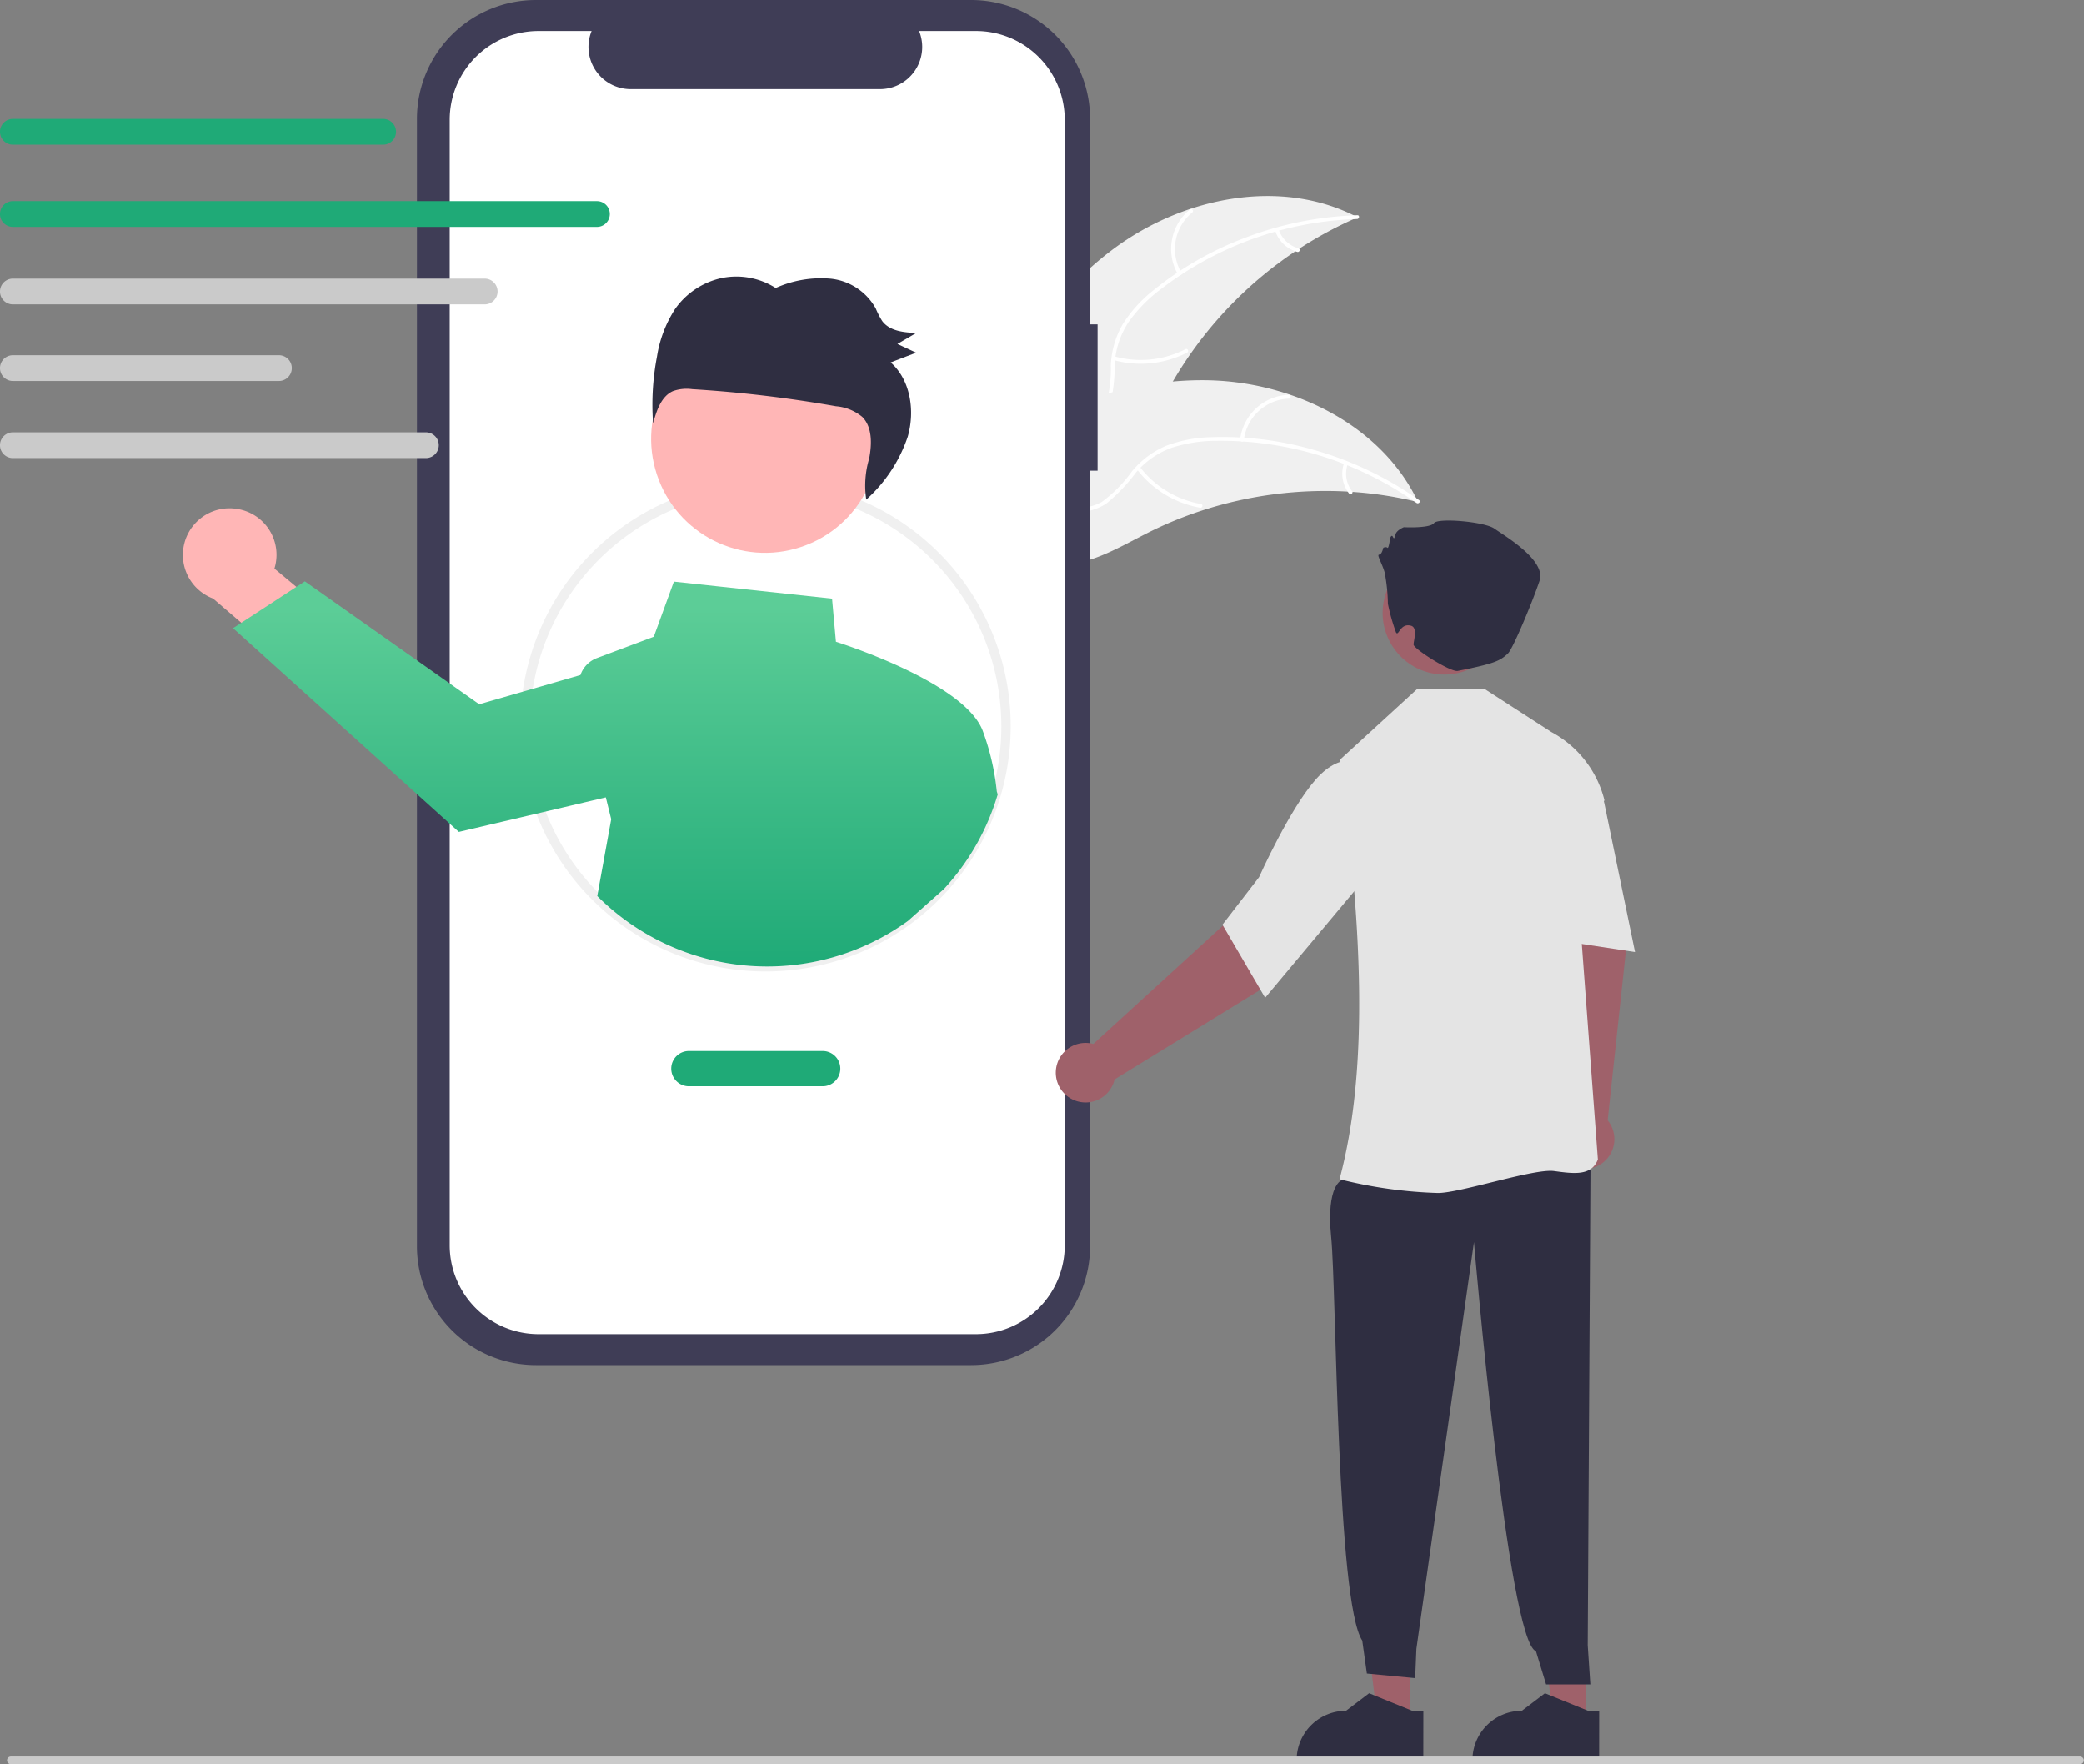 <svg xmlns="http://www.w3.org/2000/svg" xmlns:xlink="http://www.w3.org/1999/xlink" width="228" height="193" viewBox="0 0 228 193">
  <rect x="0" y="0" width="228" height="193" fill="#808080" stroke="none"/>
  <defs>
    <linearGradient id="linear-gradient" x1="0.5" y1="1" x2="0.5" y2="0.067" gradientUnits="objectBoundingBox">
      <stop offset="0" stop-color="#1faa77"/>
      <stop offset="1" stop-color="#5ccd97"/>
    </linearGradient>
  </defs>
  <g id="undraw_active_support_re_b7sj" transform="translate(0.001 0)">
    <path id="Path_3715" data-name="Path 3715" d="M592.833,241.211c7.583-5.6,18.259-7.749,26.612-3.379a43.436,43.436,0,0,0-21.615,20.546c-1.744,3.549-3.314,7.677-6.911,9.317a9.71,9.71,0,0,1-7.2,0,28.837,28.837,0,0,1-6.413-3.609l-.61-.073C580.316,255.307,585.25,246.813,592.833,241.211Z" transform="translate(-470.911 -214.056)" fill="#f0f0f0"/>
    <path id="Path_3716" data-name="Path 3716" d="M619.622,241.909a37.126,37.126,0,0,0-21.5,7.7,15.987,15.987,0,0,0-3.5,3.58,9.169,9.169,0,0,0-1.512,4.583,18.981,18.981,0,0,1-.526,4.564,5.615,5.615,0,0,1-3.133,3.356,14.586,14.586,0,0,1-5.722.979c-2.157.053-4.4.075-6.359,1.09-.238.123-.415-.253-.177-.376,3.412-1.767,7.4-.614,10.986-1.665a5.686,5.686,0,0,0,3.881-3.158,14.726,14.726,0,0,0,.622-4.623,9.784,9.784,0,0,1,1.311-4.536,14.776,14.776,0,0,1,3.353-3.7,36.018,36.018,0,0,1,9.746-5.634,37.784,37.784,0,0,1,12.573-2.576C619.925,241.487,619.887,241.9,619.622,241.909Z" transform="translate(-471.155 -217.947)" fill="#fff"/>
    <path id="Path_3717" data-name="Path 3717" d="M641.13,246.715a5.57,5.57,0,0,1,1.309-7.093c.208-.168.479.147.271.315a5.158,5.158,0,0,0-1.2,6.6c.134.231-.242.407-.376.177Z" transform="translate(-512.265 -216.699)" fill="#fff"/>
    <path id="Path_3718" data-name="Path 3718" d="M622.141,284.205a10.736,10.736,0,0,0,7.785-.784c.238-.122.415.254.177.376a11.167,11.167,0,0,1-8.1.8C621.743,284.523,621.885,284.133,622.141,284.205Z" transform="translate(-500.229 -245.22)" fill="#fff"/>
    <path id="Path_3719" data-name="Path 3719" d="M673.317,245.716a3.153,3.153,0,0,0,2.168,2.061c.259.07.117.46-.14.391a3.533,3.533,0,0,1-2.4-2.275.215.215,0,0,1,.1-.277A.209.209,0,0,1,673.317,245.716Z" transform="translate(-533.421 -220.61)" fill="#fff"/>
    <path id="Path_3720" data-name="Path 3720" d="M625.1,306.513c-.163-.039-.325-.078-.491-.114a41.526,41.526,0,0,0-6.662-.993c-.173-.014-.349-.026-.522-.036a43.773,43.773,0,0,0-15.982,2.074,42.515,42.515,0,0,0-5.971,2.462c-2.658,1.341-5.434,3.007-8.3,3.381a7.3,7.3,0,0,1-.9.071l-10.588-11.141c-.011-.037-.025-.073-.037-.11l-.443-.426.292-.171c.055-.033.113-.064.169-.1.038-.021.075-.043.108-.064l.035-.019c.033-.021.065-.038.1-.057q.842-.481,1.694-.952s0,0,.007,0a62.512,62.512,0,0,1,13.634-5.7c.142-.038.287-.08.435-.113a40.561,40.561,0,0,1,6.516-1.166,35.878,35.878,0,0,1,3.625-.151,29.821,29.821,0,0,1,9.193,1.558c5.907,1.991,11.112,5.849,13.882,11.344C624.965,306.232,625.033,306.37,625.1,306.513Z" transform="translate(-469.955 -251.591)" fill="#f0f0f0"/>
    <path id="Path_3721" data-name="Path 3721" d="M625.415,318.143a37.126,37.126,0,0,0-21.808-6.8,15.989,15.989,0,0,0-4.953.75,9.17,9.17,0,0,0-3.966,2.749,18.976,18.976,0,0,1-3.168,3.327,5.614,5.614,0,0,1-4.523.793,14.588,14.588,0,0,1-5.158-2.664c-1.754-1.256-3.556-2.588-5.733-2.958-.264-.045-.179-.452.085-.407,3.788.644,6.278,3.965,9.775,5.285a5.686,5.686,0,0,0,5-.185,14.726,14.726,0,0,0,3.28-3.317,9.784,9.784,0,0,1,3.778-2.833,14.783,14.783,0,0,1,4.906-.937,36.019,36.019,0,0,1,11.174,1.37,37.787,37.787,0,0,1,11.589,5.513c.218.154-.062.461-.278.309Z" transform="translate(-470.435 -263.118)" fill="#fff"/>
    <path id="Path_3722" data-name="Path 3722" d="M661.982,302.6a5.57,5.57,0,0,1,5.315-4.876c.267-.009.294.406.027.415a5.158,5.158,0,0,0-4.935,4.545C662.357,302.945,661.95,302.859,661.982,302.6Z" transform="translate(-526.309 -254.531)" fill="#fff"/>
    <path id="Path_3723" data-name="Path 3723" d="M629.9,320.087a10.736,10.736,0,0,0,6.688,4.061c.264.046.179.453-.085.407a11.167,11.167,0,0,1-6.951-4.24c-.162-.213.186-.44.347-.228Z" transform="translate(-505.202 -269.013)" fill="#fff"/>
    <path id="Path_3724" data-name="Path 3724" d="M694.513,318.975a3.153,3.153,0,0,0,.49,2.951c.165.211-.184.438-.347.228a3.533,3.533,0,0,1-.55-3.264.215.215,0,0,1,.246-.161A.209.209,0,0,1,694.513,318.975Z" transform="translate(-547.074 -268.183)" fill="#fff"/>
    <path id="Path_3725" data-name="Path 3725" d="M479.124,209.834h-.82V187.355a13.01,13.01,0,0,0-13.01-13.01H417.669a13.01,13.01,0,0,0-13.01,13.01v123.32a13.01,13.01,0,0,0,13.01,13.01h47.624a13.01,13.01,0,0,0,13.01-13.01V225.834h.821Z" transform="translate(-359.044 -174.345)" fill="#3f3d56"/>
    <path id="Path_3726" data-name="Path 3726" d="M472.466,184h-6.217a4.616,4.616,0,0,1-4.274,6.359H434.692A4.616,4.616,0,0,1,430.419,184h-5.806a9.716,9.716,0,0,0-9.716,9.716V316.852a9.716,9.716,0,0,0,9.716,9.716h47.854a9.716,9.716,0,0,0,9.716-9.716h0V193.713A9.716,9.716,0,0,0,472.466,184Z" transform="translate(-365.697 -180.612)" fill="#fff"/>
    <path id="Path_3727" data-name="Path 3727" d="M463.781,378.407a26.83,26.83,0,1,1,26.465-22.446,26.8,26.8,0,0,1-26.465,22.446Zm0-52.6a25.489,25.489,0,0,0-11.7,2.807,25.8,25.8,0,1,0,11.7-2.807Z" transform="translate(-380.031 -272.133)" fill="#f0f0f0"/>
    <path id="Path_3728" data-name="Path 3728" d="M337,333.279a5.076,5.076,0,0,1,4.216,6.543l8.913,7.424-3.191,6.517L334.5,343.1a5.1,5.1,0,0,1,2.5-9.823Z" transform="translate(-311.194 -277.623)" fill="#ffb6b6"/>
    <path id="Path_3729" data-name="Path 3729" d="M430.354,379.083a26.724,26.724,0,0,0-1.545-6.653c-1.928-5.046-14.383-9.192-16.056-9.727l-.424-4.717-17.306-1.862-2.2,6.032-6.207,2.329a3.048,3.048,0,0,0-1.817,1.862h0l-5.569,1.61-5.5,1.589L354.65,356.093l-.9.589-6.025,3.931-.929.607L371.5,383.509l9.177-2.153,6.9-1.624.589,2.392-1.525,8.4a26.293,26.293,0,0,0,34,2.718l3.92-3.479a26.262,26.262,0,0,0,5.895-10.356Z" transform="translate(-321.3 -292.498)" fill="url(#linear-gradient)"/>
    <circle id="Ellipse_1293" data-name="Ellipse 1293" cx="12.46" cy="12.46" r="12.46" transform="translate(67.952 40.102) rotate(-18.319)" fill="#ffb6b6"/>
    <path id="Path_3730" data-name="Path 3730" d="M480.693,264.358a8.41,8.41,0,0,1,5.092-3.392,8.029,8.029,0,0,1,5.921,1.086,12.126,12.126,0,0,1,6-1.021,6.4,6.4,0,0,1,4.947,3.255,8.9,8.9,0,0,0,.715,1.388c.826,1.1,2.36,1.244,3.715,1.3l-2.056,1.2,2.049.955-2.788,1.064c2.163,1.9,2.686,5.285,1.867,8.123a16.189,16.189,0,0,1-4.539,6.883,10.342,10.342,0,0,1,.323-4.506c.3-1.58.348-3.428-.759-4.543a5.157,5.157,0,0,0-2.874-1.163,139.451,139.451,0,0,0-15.741-1.869,4.453,4.453,0,0,0-2.1.214c-1.284.571-1.8,2.138-2.173,3.528a27.974,27.974,0,0,1,.424-7.295A13.363,13.363,0,0,1,480.693,264.358Z" transform="translate(-406.844 -230.542)" fill="#2f2e41"/>
    <path id="Path_3731" data-name="Path 3731" d="M500.611,506.652H485.883a1.929,1.929,0,0,1,0-3.857h14.728a1.929,1.929,0,0,1,0,3.857Z" transform="translate(-410.563 -387.816)" fill="#1faa77"/>
    <path id="Path_3732" data-name="Path 3732" d="M316.014,214.252H275.5a1.409,1.409,0,1,1,0-2.818h40.512a1.409,1.409,0,0,1,0,2.818Z" transform="translate(-274.094 -198.427)" fill="#1faa77"/>
    <path id="Path_3733" data-name="Path 3733" d="M339.4,239.915H275.5a1.409,1.409,0,1,1,0-2.818h63.9a1.409,1.409,0,1,1,0,2.818Z" transform="translate(-274.094 -215.091)" fill="#1faa77"/>
    <path id="Path_3734" data-name="Path 3734" d="M327.125,264.092H275.5a1.409,1.409,0,0,1,0-2.818h51.622a1.409,1.409,0,0,1,0,2.818Z" transform="translate(-274.094 -230.79)" fill="#cacaca"/>
    <path id="Path_3735" data-name="Path 3735" d="M304.613,288.181H275.5a1.409,1.409,0,0,1,0-2.818h29.109a1.409,1.409,0,0,1,0,2.818Z" transform="translate(-274.094 -246.499)" fill="#cacaca"/>
    <path id="Path_3736" data-name="Path 3736" d="M320.692,312.267H275.5a1.409,1.409,0,0,1,0-2.818h45.19a1.409,1.409,0,1,1,0,2.818Z" transform="translate(-274.094 -262.153)" fill="#cacaca"/>
    <path id="Path_3737" data-name="Path 3737" d="M486.138,510.294h-3.631l-1.727-14.005h5.359Z" transform="translate(-312.617 -322.583)" fill="#9f616a"/>
    <path id="Path_3738" data-name="Path 3738" d="M748.559,711.028H734.7v-.175a5.4,5.4,0,0,1,5.4-5.4h0l2.532-1.921,4.724,1.921h1.21Z" transform="translate(-573.607 -518.292)" fill="#2f2e41"/>
    <path id="Path_3739" data-name="Path 3739" d="M758.826,470.267l-1.6-19.525-1.258-7.329,7.044-1.556,2.337,10.033-2.036,18.918a3.258,3.258,0,1,1-4.485-.542Z" transform="translate(-587.429 -348.242)" fill="#9f616a"/>
    <path id="Path_3740" data-name="Path 3740" d="M431.138,510.294h-3.631l-1.727-14.005h5.359Z" transform="translate(-276.855 -322.583)" fill="#9f616a"/>
    <path id="Path_3741" data-name="Path 3741" d="M693.183,534.659l-1.61,2.784s-1.769.483-1.191,6.249.6,39.925,3.4,44.128l.506,3.609,5.284.5.133-3.2,6.3-44.5s3.711,43.68,6.78,44.749l1.109,3.639,4.842,0-.286-4.289.312-54.13Z" transform="translate(-544.745 -408.344)" fill="#2f2e41"/>
    <path id="Path_3742" data-name="Path 3742" d="M693.331,443.461l-.111-.029c3.322-12.427,2.364-28.518.018-45.8v-.072l8.481-7.768h7.364l7.3,4.711a11.658,11.658,0,0,1,5.8,7.407l.007.036L719.3,412.044l2.178,29.192,0,.034-.012.031c-.705,1.788-2.594,1.533-4.782,1.238s-10.231,2.4-12.7,2.4A49.928,49.928,0,0,1,693.331,443.461Z" transform="translate(-546.666 -314.423)" fill="#e4e4e4"/>
    <path id="Path_3743" data-name="Path 3743" d="M753.317,411.9l3.164-1.376,4.168,5.11,3.379,16.376-11.572-1.753Z" transform="translate(-585.15 -327.861)" fill="#e4e4e4"/>
    <path id="Path_3744" data-name="Path 3744" d="M608.533,465.943,623,452.728l5.026-5.48,5.541,4.619-6.505,7.989-16.208,9.967a3.258,3.258,0,1,1-2.316-3.879Z" transform="translate(-488.916 -351.736)" fill="#9f616a"/>
    <path id="Path_3745" data-name="Path 3745" d="M656.5,430l4.006-5.2c.033-.075,3.356-7.5,6.237-10.728,2.955-3.31,5.281-1.617,5.3-1.6l.058.044.161,12.223-11.091,13.253Z" transform="translate(-522.76 -328.838)" fill="#e4e4e4"/>
    <circle id="Ellipse_1294" data-name="Ellipse 1294" cx="6.751" cy="6.751" r="6.751" transform="translate(150.275 72.626) rotate(-80.783)" fill="#9f616a"/>
    <path id="Path_3746" data-name="Path 3746" d="M706.354,346.136a19.635,19.635,0,0,0-.354-3.423c-.3-1.05-.9-1.95-.6-1.95s.45-.75.45-.75.3-.15.45,0,.3-1.05.3-1.05.15-.45.3-.15.15.15.3-.3.9-.75.9-.75,2.85.15,3.3-.45,5.551-.15,6.6.6,5.7,3.45,4.951,5.7-2.909,7.431-3.45,7.951c-.856.821-1.448,1.118-5.5,1.923-.792.158-4.837-2.429-4.837-2.879s.488-1.877-.3-2.073c-1.185-.3-1.318,1.2-1.618.752A21.436,21.436,0,0,1,706.354,346.136Z" transform="translate(-554.511 -280.09)" fill="#2f2e41"/>
    <path id="Path_3747" data-name="Path 3747" d="M693.559,711.028H679.7v-.175a5.4,5.4,0,0,1,5.4-5.4h0l2.532-1.921,4.724,1.921h1.21Z" transform="translate(-537.843 -518.292)" fill="#2f2e41"/>
    <path id="Path_3748" data-name="Path 3748" d="M503.065,724.109H276.648a.418.418,0,0,1,0-.835H503.065a.418.418,0,0,1,0,.835Z" transform="translate(-275.482 -531.108)" fill="#cacaca"/>
  </g>
</svg>
